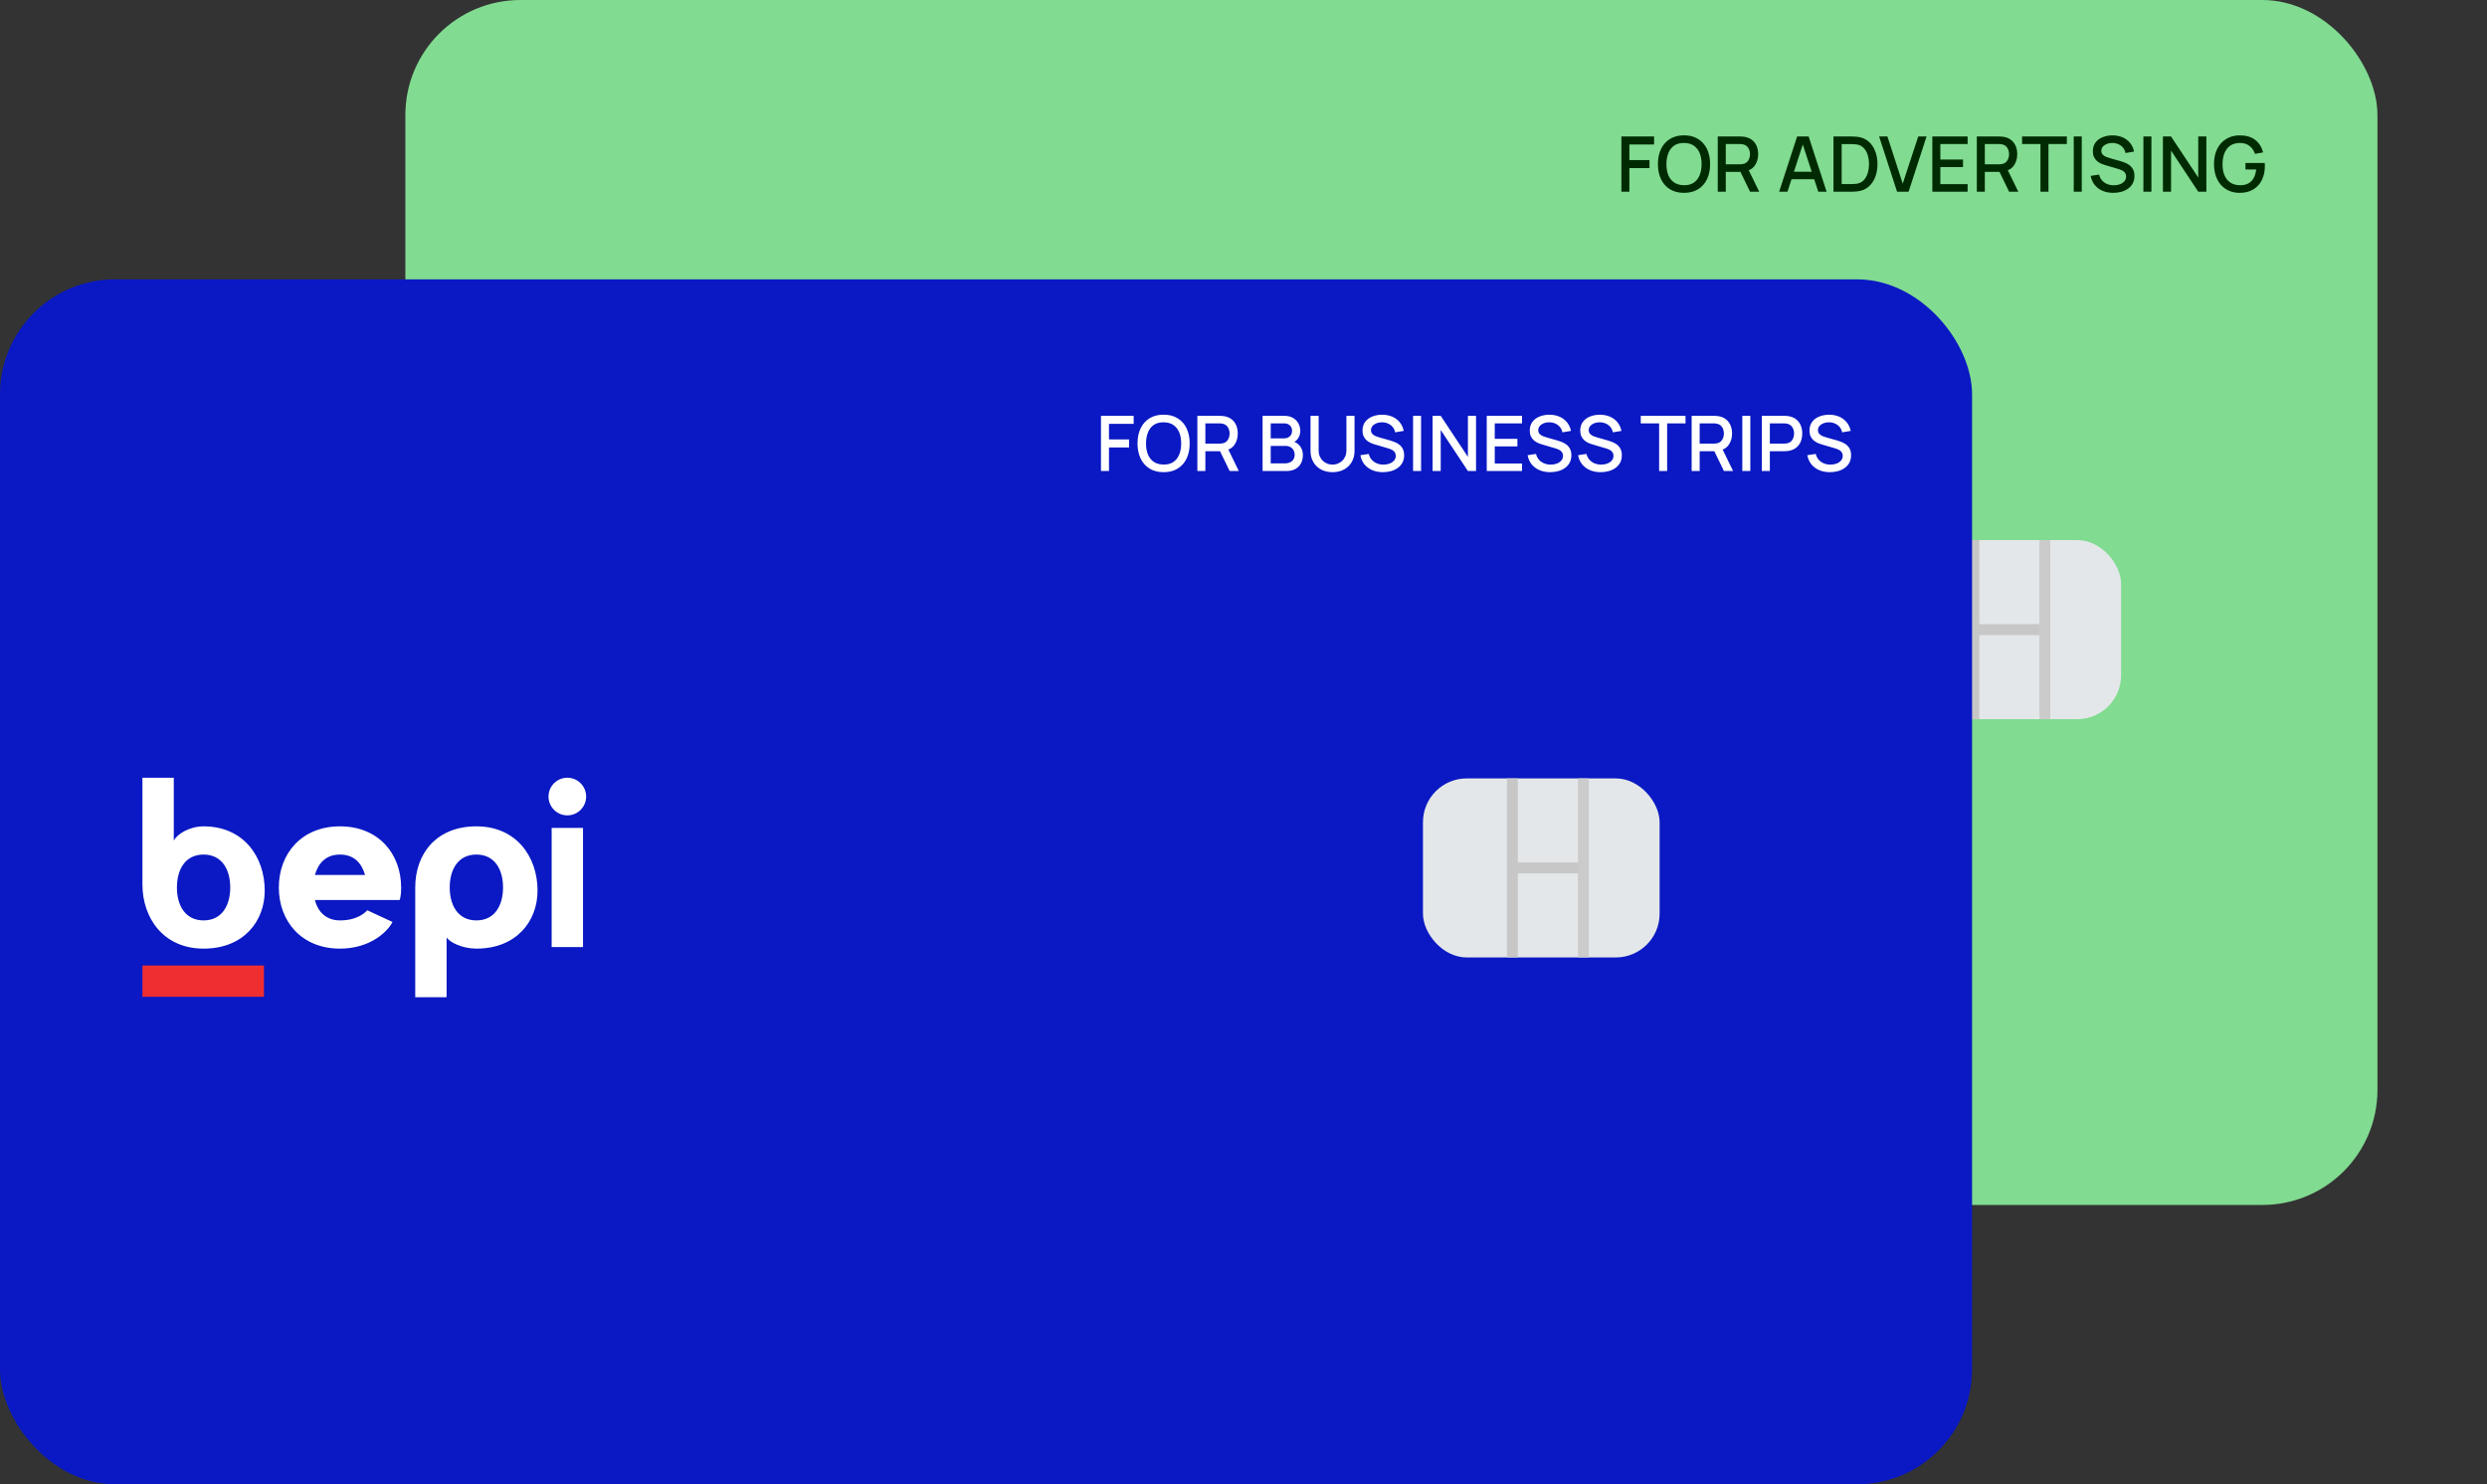 <?xml version="1.0" encoding="UTF-8"?> <svg xmlns="http://www.w3.org/2000/svg" width="454" height="271" viewBox="0 0 454 271" fill="none"><rect x="0" y="0" width="454" height="271" fill="#333333" stroke="none"/><rect x="74" width="360" height="220" rx="21" fill="#81DB91"></rect><path d="M295.98 35V24.92H301.951V26.383H297.443V29.225H301.111V30.695H297.443V35H295.98ZM307.419 35.21C306.411 35.21 305.553 34.991 304.843 34.552C304.134 34.109 303.59 33.493 303.212 32.704C302.839 31.915 302.652 31.001 302.652 29.96C302.652 28.919 302.839 28.005 303.212 27.216C303.59 26.427 304.134 25.814 304.843 25.375C305.553 24.932 306.411 24.71 307.419 24.71C308.423 24.71 309.279 24.932 309.988 25.375C310.702 25.814 311.246 26.427 311.619 27.216C311.993 28.005 312.179 28.919 312.179 29.96C312.179 31.001 311.993 31.915 311.619 32.704C311.246 33.493 310.702 34.109 309.988 34.552C309.279 34.991 308.423 35.21 307.419 35.21ZM307.419 33.817C308.133 33.826 308.726 33.67 309.197 33.348C309.673 33.021 310.03 32.569 310.268 31.99C310.506 31.407 310.625 30.73 310.625 29.96C310.625 29.19 310.506 28.518 310.268 27.944C310.03 27.365 309.673 26.915 309.197 26.593C308.726 26.271 308.133 26.108 307.419 26.103C306.705 26.094 306.11 26.25 305.634 26.572C305.163 26.894 304.808 27.347 304.57 27.93C304.332 28.513 304.211 29.19 304.206 29.96C304.202 30.73 304.318 31.404 304.556 31.983C304.794 32.557 305.151 33.005 305.627 33.327C306.108 33.649 306.705 33.812 307.419 33.817ZM313.576 35V24.92H317.65C317.748 24.92 317.869 24.925 318.014 24.934C318.158 24.939 318.296 24.953 318.427 24.976C318.987 25.065 319.453 25.256 319.827 25.55C320.205 25.844 320.487 26.215 320.674 26.663C320.86 27.111 320.954 27.606 320.954 28.147C320.954 28.95 320.748 29.643 320.338 30.226C319.927 30.805 319.311 31.166 318.49 31.311L317.895 31.381H315.039V35H313.576ZM319.47 35L317.482 30.898L318.959 30.52L321.143 35H319.47ZM315.039 29.995H317.594C317.687 29.995 317.79 29.99 317.902 29.981C318.018 29.972 318.128 29.955 318.231 29.932C318.529 29.862 318.77 29.734 318.952 29.547C319.134 29.356 319.264 29.136 319.344 28.889C319.423 28.642 319.463 28.394 319.463 28.147C319.463 27.9 319.423 27.655 319.344 27.412C319.264 27.165 319.134 26.948 318.952 26.761C318.77 26.57 318.529 26.439 318.231 26.369C318.128 26.341 318.018 26.322 317.902 26.313C317.79 26.304 317.687 26.299 317.594 26.299H315.039V29.995ZM324.784 35L328.06 24.92H330.167L333.443 35H331.924L328.907 25.802H329.285L326.303 35H324.784ZM326.485 32.725V31.353H331.749V32.725H326.485ZM334.699 35V24.92H337.856C337.949 24.92 338.122 24.922 338.374 24.927C338.63 24.932 338.875 24.95 339.109 24.983C339.897 25.081 340.56 25.363 341.097 25.83C341.638 26.297 342.046 26.889 342.322 27.608C342.597 28.322 342.735 29.106 342.735 29.96C342.735 30.819 342.597 31.607 342.322 32.326C342.046 33.04 341.638 33.63 341.097 34.097C340.56 34.559 339.897 34.839 339.109 34.937C338.875 34.97 338.63 34.988 338.374 34.993C338.122 34.998 337.949 35 337.856 35H334.699ZM336.197 33.607H337.856C338.014 33.607 338.203 33.602 338.423 33.593C338.642 33.584 338.836 33.565 339.004 33.537C339.517 33.439 339.932 33.217 340.25 32.872C340.572 32.522 340.807 32.093 340.957 31.584C341.106 31.075 341.181 30.534 341.181 29.96C341.181 29.367 341.104 28.819 340.95 28.315C340.796 27.806 340.558 27.382 340.236 27.041C339.918 26.696 339.508 26.476 339.004 26.383C338.836 26.35 338.64 26.332 338.416 26.327C338.196 26.318 338.01 26.313 337.856 26.313H336.197V33.607ZM346.307 35L343.031 24.92H344.55L347.343 33.523L350.171 24.92H351.69L348.414 35H346.307ZM352.746 35V24.92H359.186V26.299H354.209V29.127H358.346V30.506H354.209V33.621H359.186V35H352.746ZM360.867 35V24.92H364.941C365.039 24.92 365.16 24.925 365.305 24.934C365.449 24.939 365.587 24.953 365.718 24.976C366.278 25.065 366.744 25.256 367.118 25.55C367.496 25.844 367.778 26.215 367.965 26.663C368.151 27.111 368.245 27.606 368.245 28.147C368.245 28.95 368.039 29.643 367.629 30.226C367.218 30.805 366.602 31.166 365.781 31.311L365.186 31.381H362.33V35H360.867ZM366.761 35L364.773 30.898L366.25 30.52L368.434 35H366.761ZM362.33 29.995H364.885C364.978 29.995 365.081 29.99 365.193 29.981C365.309 29.972 365.419 29.955 365.522 29.932C365.82 29.862 366.061 29.734 366.243 29.547C366.425 29.356 366.555 29.136 366.635 28.889C366.714 28.642 366.754 28.394 366.754 28.147C366.754 27.9 366.714 27.655 366.635 27.412C366.555 27.165 366.425 26.948 366.243 26.761C366.061 26.57 365.82 26.439 365.522 26.369C365.419 26.341 365.309 26.322 365.193 26.313C365.081 26.304 364.978 26.299 364.885 26.299H362.33V29.995ZM372.485 35V26.299H369.132V24.92H377.301V26.299H373.948V35H372.485ZM378.561 35V24.92H380.024V35H378.561ZM385.78 35.21C385.057 35.21 384.404 35.086 383.82 34.839C383.242 34.587 382.763 34.23 382.385 33.768C382.012 33.301 381.769 32.748 381.657 32.109L383.183 31.878C383.337 32.494 383.659 32.975 384.149 33.32C384.639 33.661 385.211 33.831 385.864 33.831C386.27 33.831 386.644 33.768 386.984 33.642C387.325 33.511 387.598 33.327 387.803 33.089C388.013 32.846 388.118 32.557 388.118 32.221C388.118 32.039 388.086 31.878 388.02 31.738C387.96 31.598 387.873 31.477 387.761 31.374C387.654 31.267 387.521 31.176 387.362 31.101C387.208 31.022 387.038 30.954 386.851 30.898L384.268 30.135C384.016 30.06 383.76 29.965 383.498 29.848C383.237 29.727 382.997 29.57 382.777 29.379C382.563 29.183 382.388 28.943 382.252 28.658C382.117 28.369 382.049 28.019 382.049 27.608C382.049 26.987 382.208 26.462 382.525 26.033C382.847 25.599 383.281 25.272 383.827 25.053C384.373 24.829 384.985 24.717 385.661 24.717C386.343 24.726 386.952 24.848 387.488 25.081C388.03 25.314 388.478 25.65 388.832 26.089C389.192 26.523 389.439 27.05 389.574 27.671L388.006 27.937C387.936 27.559 387.787 27.235 387.558 26.964C387.33 26.689 387.05 26.479 386.718 26.334C386.387 26.185 386.028 26.108 385.64 26.103C385.267 26.094 384.924 26.15 384.611 26.271C384.303 26.392 384.056 26.563 383.869 26.782C383.687 27.001 383.596 27.253 383.596 27.538C383.596 27.818 383.678 28.044 383.841 28.217C384.005 28.39 384.205 28.527 384.443 28.63C384.686 28.728 384.926 28.81 385.164 28.875L387.026 29.4C387.26 29.465 387.523 29.554 387.817 29.666C388.116 29.773 388.403 29.925 388.678 30.121C388.958 30.317 389.189 30.578 389.371 30.905C389.553 31.227 389.644 31.633 389.644 32.123C389.644 32.632 389.542 33.08 389.336 33.467C389.131 33.85 388.849 34.172 388.489 34.433C388.135 34.69 387.724 34.883 387.257 35.014C386.791 35.145 386.298 35.21 385.78 35.21ZM391.276 35V24.92H392.739V35H391.276ZM394.841 35V24.92H396.325L401.288 32.41V24.92H402.772V35H401.288L396.325 27.503V35H394.841ZM408.849 35.21C408.172 35.21 407.549 35.093 406.98 34.86C406.411 34.622 405.916 34.277 405.496 33.824C405.076 33.371 404.749 32.821 404.516 32.172C404.283 31.523 404.166 30.786 404.166 29.96C404.166 28.873 404.364 27.939 404.761 27.16C405.158 26.376 405.708 25.774 406.413 25.354C407.118 24.929 407.93 24.717 408.849 24.717C410.034 24.717 410.979 24.992 411.684 25.543C412.393 26.094 412.876 26.854 413.133 27.825L411.649 28.091C411.444 27.489 411.112 27.008 410.655 26.649C410.198 26.29 409.624 26.108 408.933 26.103C408.219 26.098 407.624 26.257 407.148 26.579C406.677 26.901 406.322 27.354 406.084 27.937C405.846 28.516 405.725 29.19 405.72 29.96C405.715 30.73 405.832 31.404 406.07 31.983C406.308 32.557 406.665 33.005 407.141 33.327C407.622 33.649 408.219 33.812 408.933 33.817C409.507 33.826 409.999 33.721 410.41 33.502C410.825 33.278 411.154 32.951 411.397 32.522C411.64 32.093 411.796 31.565 411.866 30.94H409.906V29.764H413.42C413.429 29.848 413.436 29.96 413.441 30.1C413.446 30.235 413.448 30.322 413.448 30.359C413.448 31.292 413.268 32.125 412.909 32.858C412.55 33.591 412.027 34.167 411.341 34.587C410.655 35.002 409.824 35.21 408.849 35.21Z" fill="#002B02"></path><rect x="344" y="98.613" width="43.202" height="32.691" rx="8" fill="#E4E7E9"></rect><path d="M360.317 98.613L360.317 114.959M360.317 131.304L360.317 114.959M360.317 114.959L372.438 114.959" stroke="#C7C7C7" stroke-width="2"></path><line x1="373.283" y1="98.613" x2="373.283" y2="131.304" stroke="#CBCBCC" stroke-width="2"></line><path fill-rule="evenodd" clip-rule="evenodd" d="M100 110.429V91H105.724V102.466C106.297 101.286 108.587 99.857 111.163 99.857C118.472 99.857 122.325 105.417 122.325 111.571C122.325 117.154 118.472 122.143 111.163 122.143C103.853 122.143 100 116.583 100 110.429ZM106.297 111C106.297 114.314 107.843 117 111.163 117C114.482 117 116.028 114.314 116.028 111C116.028 107.686 114.482 105 111.163 105C107.843 105 106.297 107.686 106.297 111Z" fill="white"></path><path fill-rule="evenodd" clip-rule="evenodd" d="M149.802 111V131H155.527V120.105C156.099 121 158.389 122.143 160.965 122.143C168.274 122.143 172.127 117.154 172.127 111.571C172.127 105.417 168.274 99.857 160.965 99.857C153.655 99.857 149.802 104.846 149.802 111ZM156.099 111C156.099 107.686 157.645 105 160.965 105C164.284 105 165.83 107.686 165.83 111C165.83 114.314 164.284 117 160.965 117C157.645 117 156.099 114.314 156.099 111Z" fill="white"></path><path fill-rule="evenodd" clip-rule="evenodd" d="M131.49 113.286H146.94C146.94 113.286 147.226 112.857 147.226 111C147.226 104.846 143.087 99.857 136.064 99.857C129.04 99.857 124.901 104.846 124.901 111C124.901 117.154 129.04 122.143 136.064 122.143C141.556 122.143 144.759 119.069 145.652 117.286L141.041 115.153C140.873 115.349 139.452 117 136.064 117C133.666 117 132.057 115.571 131.49 113.286ZM136.064 105C133.38 105 132.057 106.714 131.49 108.714H140.637C140.071 106.714 138.748 105 136.064 105Z" fill="white"></path><path fill-rule="evenodd" clip-rule="evenodd" d="M174.703 121.857V100.143H180.428V121.857H174.703Z" fill="white"></path><path d="M181 94.429C181 96.322 179.462 97.857 177.565 97.857C175.668 97.857 174.131 96.322 174.131 94.429C174.131 92.535 175.668 91 177.565 91C179.462 91 181 92.535 181 94.429Z" fill="white"></path><path fill-rule="evenodd" clip-rule="evenodd" d="M100 110.463V91H105.724V102.486C106.297 101.304 108.587 99.873 111.163 99.873C118.472 99.873 122.325 105.443 122.325 111.608C122.325 117.2 118.472 122.198 111.163 122.198C103.853 122.198 100 116.628 100 110.463ZM106.297 111.035C106.297 114.355 107.843 117.046 111.163 117.046C114.482 117.046 116.028 114.355 116.028 111.035C116.028 107.716 114.482 105.025 111.163 105.025C107.843 105.025 106.297 107.716 106.297 111.035Z" fill="white"></path><path fill-rule="evenodd" clip-rule="evenodd" d="M149.802 111.035V131.071H155.527V120.157C156.099 121.053 158.389 122.198 160.965 122.198C168.274 122.198 172.127 117.2 172.127 111.608C172.127 105.443 168.274 99.873 160.965 99.873C153.655 99.873 149.802 104.87 149.802 111.035ZM156.099 111.035C156.099 107.716 157.645 105.025 160.965 105.025C164.284 105.025 165.83 107.716 165.83 111.035C165.83 114.355 164.284 117.046 160.965 117.046C157.645 117.046 156.099 114.355 156.099 111.035Z" fill="white"></path><path fill-rule="evenodd" clip-rule="evenodd" d="M131.49 113.325H146.94C146.94 113.325 147.226 112.896 147.226 111.035C147.226 104.87 143.087 99.873 136.064 99.873C129.04 99.873 124.901 104.87 124.901 111.035C124.901 117.2 129.04 122.198 136.064 122.198C141.556 122.198 144.759 119.118 145.652 117.332L141.042 115.196C140.873 115.392 139.452 117.046 136.064 117.046C133.666 117.046 132.057 115.615 131.49 113.325ZM136.064 105.025C133.38 105.025 132.057 106.742 131.49 108.746H140.637C140.071 106.742 138.748 105.025 136.064 105.025Z" fill="white"></path><path fill-rule="evenodd" clip-rule="evenodd" d="M174.703 121.912V100.159H180.428V121.912H174.703Z" fill="white"></path><path d="M181 94.435C181 96.332 179.462 97.869 177.565 97.869C175.669 97.869 174.131 96.332 174.131 94.435C174.131 92.538 175.669 91 177.565 91C179.462 91 181 92.538 181 94.435Z" fill="white"></path><path fill-rule="evenodd" clip-rule="evenodd" d="M100 125.282L122.183 125.282L122.183 130.996L100 130.996L100 125.282Z" fill="#EF2E32"></path><rect y="51" width="360" height="220" rx="21" fill="#0A19C3"></rect><path fill-rule="evenodd" clip-rule="evenodd" d="M26 161.463V142H31.724V153.486C32.297 152.304 34.587 150.873 37.163 150.873C44.472 150.873 48.325 156.443 48.325 162.608C48.325 168.2 44.472 173.198 37.163 173.198C29.853 173.198 26 167.628 26 161.463ZM32.297 162.035C32.297 165.355 33.843 168.046 37.163 168.046C40.482 168.046 42.028 165.355 42.028 162.035C42.028 158.716 40.482 156.025 37.163 156.025C33.843 156.025 32.297 158.716 32.297 162.035Z" fill="white"></path><path fill-rule="evenodd" clip-rule="evenodd" d="M75.802 162.035V182.071H81.526V171.157C82.099 172.053 84.389 173.198 86.965 173.198C94.275 173.198 98.127 168.2 98.127 162.608C98.127 156.443 94.275 150.873 86.965 150.873C79.655 150.873 75.802 155.87 75.802 162.035ZM82.099 162.035C82.099 158.716 83.645 156.025 86.965 156.025C90.284 156.025 91.83 158.716 91.83 162.035C91.83 165.355 90.284 168.046 86.965 168.046C83.645 168.046 82.099 165.355 82.099 162.035Z" fill="white"></path><path fill-rule="evenodd" clip-rule="evenodd" d="M57.49 164.325H72.94C72.94 164.325 73.226 163.896 73.226 162.035C73.226 155.87 69.087 150.873 62.064 150.873C55.04 150.873 50.901 155.87 50.901 162.035C50.901 168.2 55.04 173.198 62.064 173.198C67.556 173.198 70.759 170.118 71.652 168.332L67.041 166.196C66.873 166.392 65.452 168.046 62.064 168.046C59.666 168.046 58.057 166.615 57.49 164.325ZM62.064 156.025C59.38 156.025 58.057 157.742 57.49 159.746H66.637C66.071 157.742 64.748 156.025 62.064 156.025Z" fill="white"></path><path fill-rule="evenodd" clip-rule="evenodd" d="M100.703 172.912V151.159H106.428V172.912H100.703Z" fill="white"></path><path d="M107 145.435C107 147.332 105.462 148.869 103.565 148.869C101.669 148.869 100.131 147.332 100.131 145.435C100.131 143.538 101.669 142 103.565 142C105.462 142 107 143.538 107 145.435Z" fill="white"></path><path fill-rule="evenodd" clip-rule="evenodd" d="M26 176.282L48.183 176.282L48.183 181.996L26 181.996L26 176.282Z" fill="#EF2E32"></path><rect x="259.761" y="142.119" width="43.202" height="32.691" rx="8" fill="#E4E7E9"></rect><path d="M276.078 142.119L276.078 158.465M276.078 174.81L276.078 158.465M276.078 158.465L288.2 158.465" stroke="#C7C7C7" stroke-width="2"></path><line x1="289.044" y1="142.119" x2="289.044" y2="174.81" stroke="#CBCBCC" stroke-width="2"></line><path d="M200.98 86V75.92H206.951V77.383H202.443V80.225H206.111V81.695H202.443V86H200.98ZM212.419 86.21C211.411 86.21 210.553 85.991 209.843 85.552C209.134 85.109 208.59 84.493 208.212 83.704C207.839 82.915 207.652 82.001 207.652 80.96C207.652 79.919 207.839 79.005 208.212 78.216C208.59 77.427 209.134 76.814 209.843 76.375C210.553 75.932 211.411 75.71 212.419 75.71C213.423 75.71 214.279 75.932 214.988 76.375C215.702 76.814 216.246 77.427 216.619 78.216C216.993 79.005 217.179 79.919 217.179 80.96C217.179 82.001 216.993 82.915 216.619 83.704C216.246 84.493 215.702 85.109 214.988 85.552C214.279 85.991 213.423 86.21 212.419 86.21ZM212.419 84.817C213.133 84.826 213.726 84.67 214.197 84.348C214.673 84.021 215.03 83.569 215.268 82.99C215.506 82.407 215.625 81.73 215.625 80.96C215.625 80.19 215.506 79.518 215.268 78.944C215.03 78.365 214.673 77.915 214.197 77.593C213.726 77.271 213.133 77.108 212.419 77.103C211.705 77.094 211.11 77.25 210.634 77.572C210.163 77.894 209.808 78.347 209.57 78.93C209.332 79.513 209.211 80.19 209.206 80.96C209.202 81.73 209.318 82.404 209.556 82.983C209.794 83.557 210.151 84.005 210.627 84.327C211.108 84.649 211.705 84.812 212.419 84.817ZM218.576 86V75.92H222.65C222.748 75.92 222.869 75.925 223.014 75.934C223.158 75.939 223.296 75.953 223.427 75.976C223.987 76.065 224.453 76.256 224.827 76.55C225.205 76.844 225.487 77.215 225.674 77.663C225.86 78.111 225.954 78.606 225.954 79.147C225.954 79.95 225.748 80.643 225.338 81.226C224.927 81.805 224.311 82.166 223.49 82.311L222.895 82.381H220.039V86H218.576ZM224.47 86L222.482 81.898L223.959 81.52L226.143 86H224.47ZM220.039 80.995H222.594C222.687 80.995 222.79 80.99 222.902 80.981C223.018 80.972 223.128 80.955 223.231 80.932C223.529 80.862 223.77 80.734 223.952 80.547C224.134 80.356 224.264 80.136 224.344 79.889C224.423 79.642 224.463 79.394 224.463 79.147C224.463 78.9 224.423 78.655 224.344 78.412C224.264 78.165 224.134 77.948 223.952 77.761C223.77 77.57 223.529 77.439 223.231 77.369C223.128 77.341 223.018 77.322 222.902 77.313C222.79 77.304 222.687 77.299 222.594 77.299H220.039V80.995ZM230.484 86V75.92H234.446C235.085 75.92 235.622 76.051 236.056 76.312C236.49 76.573 236.817 76.912 237.036 77.327C237.255 77.738 237.365 78.172 237.365 78.629C237.365 79.184 237.227 79.66 236.952 80.057C236.681 80.454 236.315 80.724 235.853 80.869L235.839 80.526C236.483 80.685 236.978 80.995 237.323 81.457C237.668 81.914 237.841 82.449 237.841 83.06C237.841 83.653 237.722 84.168 237.484 84.607C237.251 85.046 236.908 85.389 236.455 85.636C236.007 85.879 235.463 86 234.824 86H230.484ZM231.968 84.607H234.6C234.931 84.607 235.228 84.544 235.489 84.418C235.755 84.292 235.963 84.112 236.112 83.879C236.266 83.641 236.343 83.359 236.343 83.032C236.343 82.729 236.275 82.456 236.14 82.213C236.009 81.966 235.818 81.772 235.566 81.632C235.319 81.487 235.027 81.415 234.691 81.415H231.968V84.607ZM231.968 80.036H234.425C234.696 80.036 234.938 79.982 235.153 79.875C235.372 79.763 235.545 79.604 235.671 79.399C235.802 79.189 235.867 78.937 235.867 78.643C235.867 78.251 235.736 77.929 235.475 77.677C235.214 77.425 234.864 77.299 234.425 77.299H231.968V80.036ZM243.252 86.21C242.463 86.21 241.766 86.049 241.159 85.727C240.557 85.4 240.086 84.945 239.745 84.362C239.404 83.774 239.234 83.083 239.234 82.29V75.927L240.718 75.92V82.213C240.718 82.642 240.79 83.02 240.935 83.347C241.08 83.674 241.273 83.947 241.516 84.166C241.759 84.385 242.029 84.551 242.328 84.663C242.631 84.775 242.939 84.831 243.252 84.831C243.569 84.831 243.877 84.775 244.176 84.663C244.479 84.546 244.752 84.378 244.995 84.159C245.238 83.94 245.429 83.667 245.569 83.34C245.714 83.013 245.786 82.638 245.786 82.213V75.92H247.27V82.29C247.27 83.079 247.1 83.767 246.759 84.355C246.418 84.943 245.945 85.4 245.338 85.727C244.736 86.049 244.041 86.21 243.252 86.21ZM252.458 86.21C251.735 86.21 251.082 86.086 250.498 85.839C249.92 85.587 249.441 85.23 249.063 84.768C248.69 84.301 248.447 83.748 248.335 83.109L249.861 82.878C250.015 83.494 250.337 83.975 250.827 84.32C251.317 84.661 251.889 84.831 252.542 84.831C252.948 84.831 253.322 84.768 253.662 84.642C254.003 84.511 254.276 84.327 254.481 84.089C254.691 83.846 254.796 83.557 254.796 83.221C254.796 83.039 254.764 82.878 254.698 82.738C254.638 82.598 254.551 82.477 254.439 82.374C254.332 82.267 254.199 82.176 254.04 82.101C253.886 82.022 253.716 81.954 253.529 81.898L250.946 81.135C250.694 81.06 250.438 80.965 250.176 80.848C249.915 80.727 249.675 80.57 249.455 80.379C249.241 80.183 249.066 79.943 248.93 79.658C248.795 79.369 248.727 79.019 248.727 78.608C248.727 77.987 248.886 77.462 249.203 77.033C249.525 76.599 249.959 76.272 250.505 76.053C251.051 75.829 251.663 75.717 252.339 75.717C253.021 75.726 253.63 75.848 254.166 76.081C254.708 76.314 255.156 76.65 255.51 77.089C255.87 77.523 256.117 78.05 256.252 78.671L254.684 78.937C254.614 78.559 254.465 78.235 254.236 77.964C254.008 77.689 253.728 77.479 253.396 77.334C253.065 77.185 252.706 77.108 252.318 77.103C251.945 77.094 251.602 77.15 251.289 77.271C250.981 77.392 250.734 77.563 250.547 77.782C250.365 78.001 250.274 78.253 250.274 78.538C250.274 78.818 250.356 79.044 250.519 79.217C250.683 79.39 250.883 79.527 251.121 79.63C251.364 79.728 251.604 79.81 251.842 79.875L253.704 80.4C253.938 80.465 254.201 80.554 254.495 80.666C254.794 80.773 255.081 80.925 255.356 81.121C255.636 81.317 255.867 81.578 256.049 81.905C256.231 82.227 256.322 82.633 256.322 83.123C256.322 83.632 256.22 84.08 256.014 84.467C255.809 84.85 255.527 85.172 255.167 85.433C254.813 85.69 254.402 85.883 253.935 86.014C253.469 86.145 252.976 86.21 252.458 86.21ZM257.954 86V75.92H259.417V86H257.954ZM261.519 86V75.92H263.003L267.966 83.41V75.92H269.45V86H267.966L263.003 78.503V86H261.519ZM271.404 86V75.92H277.844V77.299H272.867V80.127H277.004V81.506H272.867V84.621H277.844V86H271.404ZM282.988 86.21C282.264 86.21 281.611 86.086 281.028 85.839C280.449 85.587 279.971 85.23 279.593 84.768C279.219 84.301 278.977 83.748 278.865 83.109L280.391 82.878C280.545 83.494 280.867 83.975 281.357 84.32C281.847 84.661 282.418 84.831 283.072 84.831C283.478 84.831 283.851 84.768 284.192 84.642C284.532 84.511 284.805 84.327 285.011 84.089C285.221 83.846 285.326 83.557 285.326 83.221C285.326 83.039 285.293 82.878 285.228 82.738C285.167 82.598 285.081 82.477 284.969 82.374C284.861 82.267 284.728 82.176 284.57 82.101C284.416 82.022 284.245 81.954 284.059 81.898L281.476 81.135C281.224 81.06 280.967 80.965 280.706 80.848C280.444 80.727 280.204 80.57 279.985 80.379C279.77 80.183 279.595 79.943 279.46 79.658C279.324 79.369 279.257 79.019 279.257 78.608C279.257 77.987 279.415 77.462 279.733 77.033C280.055 76.599 280.489 76.272 281.035 76.053C281.581 75.829 282.192 75.717 282.869 75.717C283.55 75.726 284.159 75.848 284.696 76.081C285.237 76.314 285.685 76.65 286.04 77.089C286.399 77.523 286.646 78.05 286.782 78.671L285.214 78.937C285.144 78.559 284.994 78.235 284.766 77.964C284.537 77.689 284.257 77.479 283.926 77.334C283.594 77.185 283.235 77.108 282.848 77.103C282.474 77.094 282.131 77.15 281.819 77.271C281.511 77.392 281.263 77.563 281.077 77.782C280.895 78.001 280.804 78.253 280.804 78.538C280.804 78.818 280.885 79.044 281.049 79.217C281.212 79.39 281.413 79.527 281.651 79.63C281.893 79.728 282.134 79.81 282.372 79.875L284.234 80.4C284.467 80.465 284.731 80.554 285.025 80.666C285.323 80.773 285.61 80.925 285.886 81.121C286.166 81.317 286.397 81.578 286.579 81.905C286.761 82.227 286.852 82.633 286.852 83.123C286.852 83.632 286.749 84.08 286.544 84.467C286.338 84.85 286.056 85.172 285.697 85.433C285.342 85.69 284.931 85.883 284.465 86.014C283.998 86.145 283.506 86.21 282.988 86.21ZM292.202 86.21C291.479 86.21 290.826 86.086 290.242 85.839C289.664 85.587 289.185 85.23 288.807 84.768C288.434 84.301 288.191 83.748 288.079 83.109L289.605 82.878C289.759 83.494 290.081 83.975 290.571 84.32C291.061 84.661 291.633 84.831 292.286 84.831C292.692 84.831 293.066 84.768 293.406 84.642C293.747 84.511 294.02 84.327 294.225 84.089C294.435 83.846 294.54 83.557 294.54 83.221C294.54 83.039 294.508 82.878 294.442 82.738C294.382 82.598 294.295 82.477 294.183 82.374C294.076 82.267 293.943 82.176 293.784 82.101C293.63 82.022 293.46 81.954 293.273 81.898L290.69 81.135C290.438 81.06 290.182 80.965 289.92 80.848C289.659 80.727 289.419 80.57 289.199 80.379C288.985 80.183 288.81 79.943 288.674 79.658C288.539 79.369 288.471 79.019 288.471 78.608C288.471 77.987 288.63 77.462 288.947 77.033C289.269 76.599 289.703 76.272 290.249 76.053C290.795 75.829 291.407 75.717 292.083 75.717C292.765 75.726 293.374 75.848 293.91 76.081C294.452 76.314 294.9 76.65 295.254 77.089C295.614 77.523 295.861 78.05 295.996 78.671L294.428 78.937C294.358 78.559 294.209 78.235 293.98 77.964C293.752 77.689 293.472 77.479 293.14 77.334C292.809 77.185 292.45 77.108 292.062 77.103C291.689 77.094 291.346 77.15 291.033 77.271C290.725 77.392 290.478 77.563 290.291 77.782C290.109 78.001 290.018 78.253 290.018 78.538C290.018 78.818 290.1 79.044 290.263 79.217C290.427 79.39 290.627 79.527 290.865 79.63C291.108 79.728 291.348 79.81 291.586 79.875L293.448 80.4C293.682 80.465 293.945 80.554 294.239 80.666C294.538 80.773 294.825 80.925 295.1 81.121C295.38 81.317 295.611 81.578 295.793 81.905C295.975 82.227 296.066 82.633 296.066 83.123C296.066 83.632 295.964 84.08 295.758 84.467C295.553 84.85 295.271 85.172 294.911 85.433C294.557 85.69 294.146 85.883 293.679 86.014C293.213 86.145 292.72 86.21 292.202 86.21ZM302.874 86V77.299H299.521V75.92H307.69V77.299H304.337V86H302.874ZM308.81 86V75.92H312.884C312.982 75.92 313.103 75.925 313.248 75.934C313.393 75.939 313.53 75.953 313.661 75.976C314.221 76.065 314.688 76.256 315.061 76.55C315.439 76.844 315.721 77.215 315.908 77.663C316.095 78.111 316.188 78.606 316.188 79.147C316.188 79.95 315.983 80.643 315.572 81.226C315.161 81.805 314.545 82.166 313.724 82.311L313.129 82.381H310.273V86H308.81ZM314.704 86L312.716 81.898L314.193 81.52L316.377 86H314.704ZM310.273 80.995H312.828C312.921 80.995 313.024 80.99 313.136 80.981C313.253 80.972 313.362 80.955 313.465 80.932C313.764 80.862 314.004 80.734 314.186 80.547C314.368 80.356 314.499 80.136 314.578 79.889C314.657 79.642 314.697 79.394 314.697 79.147C314.697 78.9 314.657 78.655 314.578 78.412C314.499 78.165 314.368 77.948 314.186 77.761C314.004 77.57 313.764 77.439 313.465 77.369C313.362 77.341 313.253 77.322 313.136 77.313C313.024 77.304 312.921 77.299 312.828 77.299H310.273V80.995ZM318.056 86V75.92H319.519V86H318.056ZM321.621 86V75.92H325.695C325.793 75.92 325.914 75.925 326.059 75.934C326.203 75.939 326.341 75.953 326.472 75.976C327.032 76.065 327.498 76.256 327.872 76.55C328.25 76.844 328.532 77.215 328.719 77.663C328.905 78.111 328.999 78.606 328.999 79.147C328.999 79.693 328.905 80.19 328.719 80.638C328.532 81.086 328.25 81.457 327.872 81.751C327.498 82.045 327.032 82.236 326.472 82.325C326.341 82.344 326.201 82.358 326.052 82.367C325.907 82.376 325.788 82.381 325.695 82.381H323.084V86H321.621ZM323.084 80.995H325.639C325.732 80.995 325.835 80.99 325.947 80.981C326.063 80.972 326.173 80.955 326.276 80.932C326.574 80.862 326.815 80.734 326.997 80.547C327.179 80.356 327.309 80.136 327.389 79.889C327.468 79.642 327.508 79.394 327.508 79.147C327.508 78.9 327.468 78.655 327.389 78.412C327.309 78.165 327.179 77.948 326.997 77.761C326.815 77.57 326.574 77.439 326.276 77.369C326.173 77.341 326.063 77.322 325.947 77.313C325.835 77.304 325.732 77.299 325.639 77.299H323.084V80.995ZM334.052 86.21C333.329 86.21 332.675 86.086 332.092 85.839C331.513 85.587 331.035 85.23 330.657 84.768C330.284 84.301 330.041 83.748 329.929 83.109L331.455 82.878C331.609 83.494 331.931 83.975 332.421 84.32C332.911 84.661 333.483 84.831 334.136 84.831C334.542 84.831 334.915 84.768 335.256 84.642C335.597 84.511 335.87 84.327 336.075 84.089C336.285 83.846 336.39 83.557 336.39 83.221C336.39 83.039 336.357 82.878 336.292 82.738C336.231 82.598 336.145 82.477 336.033 82.374C335.926 82.267 335.793 82.176 335.634 82.101C335.48 82.022 335.31 81.954 335.123 81.898L332.54 81.135C332.288 81.06 332.031 80.965 331.77 80.848C331.509 80.727 331.268 80.57 331.049 80.379C330.834 80.183 330.659 79.943 330.524 79.658C330.389 79.369 330.321 79.019 330.321 78.608C330.321 77.987 330.48 77.462 330.797 77.033C331.119 76.599 331.553 76.272 332.099 76.053C332.645 75.829 333.256 75.717 333.933 75.717C334.614 75.726 335.223 75.848 335.76 76.081C336.301 76.314 336.749 76.65 337.104 77.089C337.463 77.523 337.711 78.05 337.846 78.671L336.278 78.937C336.208 78.559 336.059 78.235 335.83 77.964C335.601 77.689 335.321 77.479 334.99 77.334C334.659 77.185 334.299 77.108 333.912 77.103C333.539 77.094 333.196 77.15 332.883 77.271C332.575 77.392 332.328 77.563 332.141 77.782C331.959 78.001 331.868 78.253 331.868 78.538C331.868 78.818 331.95 79.044 332.113 79.217C332.276 79.39 332.477 79.527 332.715 79.63C332.958 79.728 333.198 79.81 333.436 79.875L335.298 80.4C335.531 80.465 335.795 80.554 336.089 80.666C336.388 80.773 336.675 80.925 336.95 81.121C337.23 81.317 337.461 81.578 337.643 81.905C337.825 82.227 337.916 82.633 337.916 83.123C337.916 83.632 337.813 84.08 337.608 84.467C337.403 84.85 337.12 85.172 336.761 85.433C336.406 85.69 335.996 85.883 335.529 86.014C335.062 86.145 334.57 86.21 334.052 86.21Z" fill="white"></path></svg> 